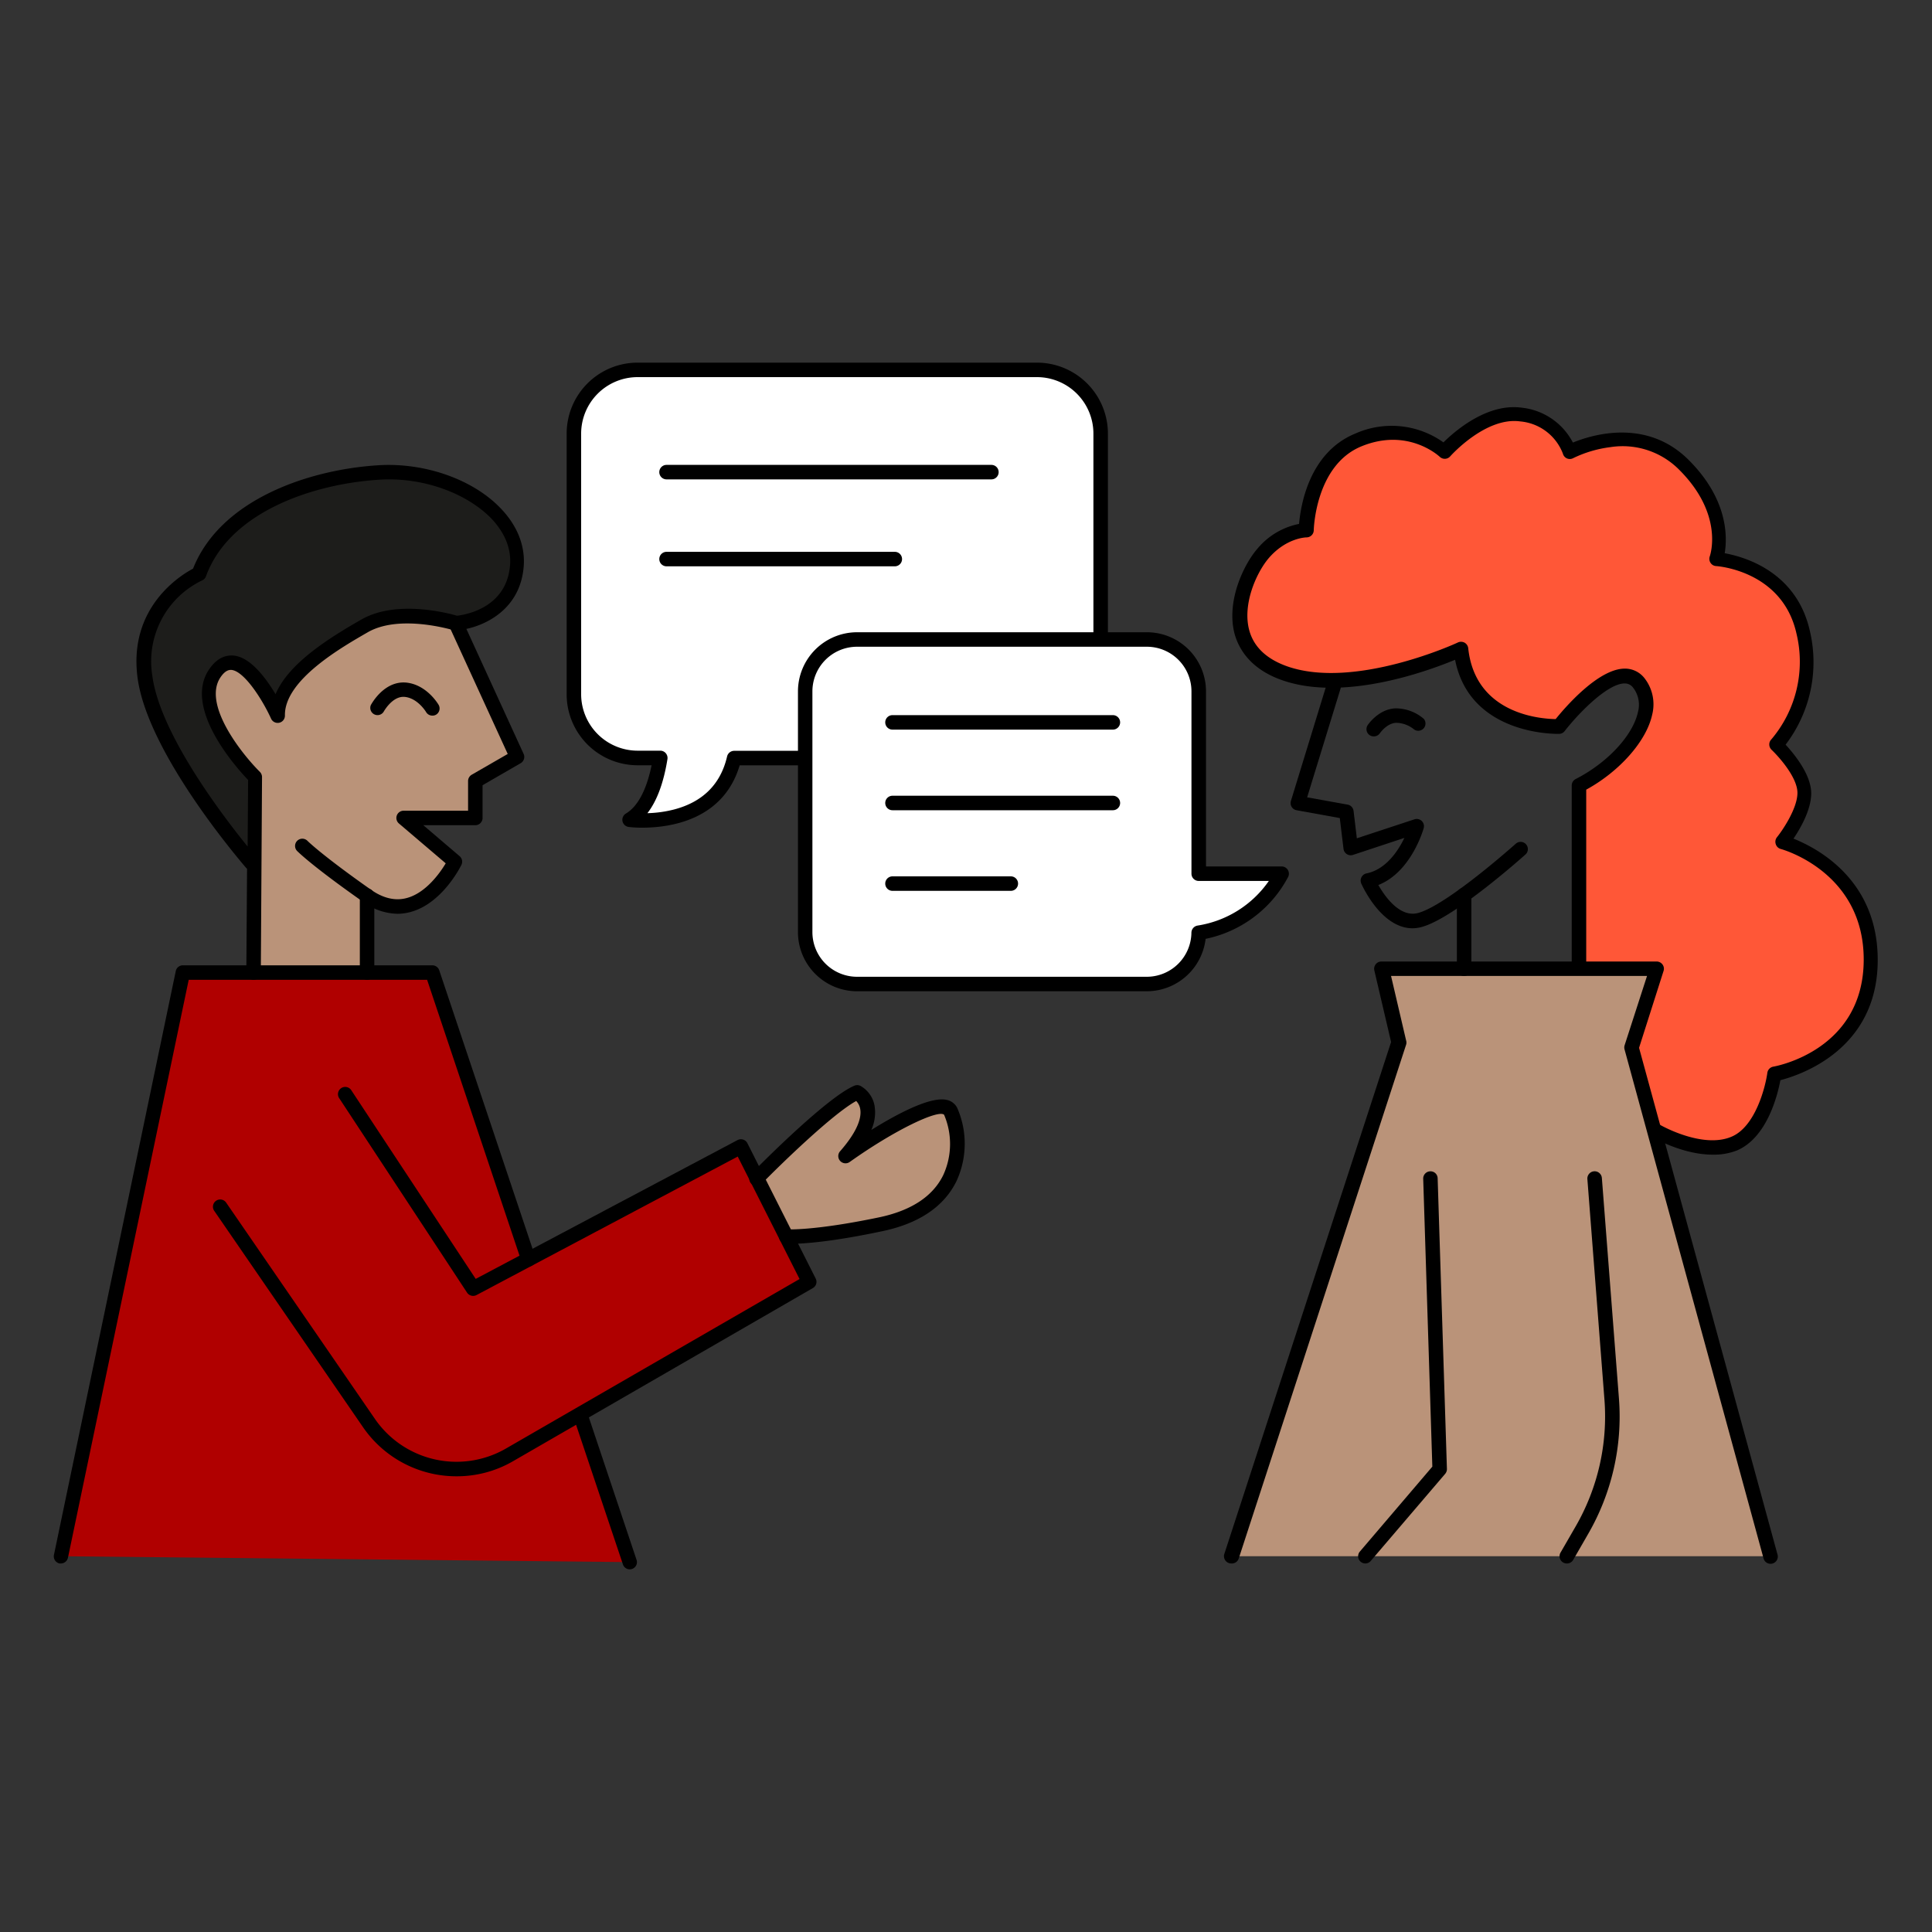 <svg xmlns="http://www.w3.org/2000/svg" xmlns:xlink="http://www.w3.org/1999/xlink" viewBox="0 0 400 400"><rect x="0" y="0" width="400" height="400" fill="#333333" stroke="none"/><defs><style>.cls-1{fill:none;}.cls-2{fill:#b00000;}.cls-3{fill:#ba9379;}.cls-4{fill:#1d1d1b;}.cls-5{fill:#fff;}.cls-6{fill:#ff5737;}.cls-7{clip-path:url(#clip-path);}.cls-8{clip-path:url(#clip-path-2);}.cls-9{clip-path:url(#clip-path-3);}.cls-10{clip-path:url(#clip-path-4);}.cls-11{clip-path:url(#clip-path-5);}.cls-12{clip-path:url(#clip-path-6);}.cls-13{clip-path:url(#clip-path-7);}.cls-14{clip-path:url(#clip-path-8);}.cls-15{clip-path:url(#clip-path-9);}.cls-16{clip-path:url(#clip-path-10);}.cls-17{clip-path:url(#clip-path-11);}.cls-18{clip-path:url(#clip-path-12);}.cls-19{clip-path:url(#clip-path-13);}.cls-20{clip-path:url(#clip-path-14);}.cls-21{clip-path:url(#clip-path-15);}.cls-22{clip-path:url(#clip-path-16);}.cls-23{clip-path:url(#clip-path-17);}</style><clipPath id="clip-path"><rect class="cls-1" x="704.96" y="291.78" width="78" height="78"/></clipPath><clipPath id="clip-path-2"><rect class="cls-1" x="782.96" y="291.78" width="78" height="78"/></clipPath><clipPath id="clip-path-3"><rect class="cls-1" x="704.96" y="213.78" width="78" height="78"/></clipPath><clipPath id="clip-path-4"><rect class="cls-1" x="626.96" y="213.78" width="78" height="78"/></clipPath><clipPath id="clip-path-5"><rect class="cls-1" x="626.96" y="291.78" width="78" height="78"/></clipPath><clipPath id="clip-path-6"><rect class="cls-1" x="782.96" y="213.78" width="78" height="78"/></clipPath><clipPath id="clip-path-7"><rect class="cls-1" x="626.96" y="-20.22" width="78" height="78"/></clipPath><clipPath id="clip-path-8"><rect class="cls-1" x="626.96" y="-98.22" width="78" height="78"/></clipPath><clipPath id="clip-path-9"><rect class="cls-1" x="626.96" y="57.78" width="78" height="78"/></clipPath><clipPath id="clip-path-10"><rect class="cls-1" x="704.96" y="-20.22" width="78" height="78"/></clipPath><clipPath id="clip-path-11"><rect class="cls-1" x="860.96" y="-20.22" width="78" height="78"/></clipPath><clipPath id="clip-path-12"><rect class="cls-1" x="704.96" y="57.78" width="78" height="78"/></clipPath><clipPath id="clip-path-13"><rect class="cls-1" x="782.96" y="57.78" width="78" height="78"/></clipPath><clipPath id="clip-path-14"><rect class="cls-1" x="860.96" y="57.78" width="78" height="78"/></clipPath><clipPath id="clip-path-15"><rect class="cls-1" x="860.96" y="-98.22" width="78" height="78"/></clipPath><clipPath id="clip-path-16"><rect class="cls-1" x="782.96" y="-20.22" width="78" height="78"/></clipPath><clipPath id="clip-path-17"><rect class="cls-1" x="860.96" y="213.78" width="78" height="78"/></clipPath></defs><g id="Layer_4" data-name="Layer 4"><polygon class="cls-2" points="153.4 237.41 167.53 265.4 119.47 293.14 130.4 323.42 12.64 322.2 37.85 201.36 89.51 201.36 109.4 260.73 153.4 237.41"/><path class="cls-3" d="M156.71,244s12.75-13.16,20.77-17.79c0,0,4.49,5-.94,11.38,0,0,14.33-9.36,19.54-7.89,0,0,8.31,17.45-9.57,22.66-16.23,4.72-24.08,3.69-24.08,3.69Z"/><path class="cls-3" d="M75.87,201.43,76,185.9s6.46,4.7,12.49-.47,5.75-7,5.75-7l-10-8.52,13.93-.53.3-7.24,8.64-5.39L94.5,129.32s-12.09-4.06-21.29,1.59a69.51,69.51,0,0,0-15.95,14.22s-6.79-10.48-11.57-7.1-1.82,11,.69,14.65,6.52,8.55,6.52,8.55l-.36,40.13Z"/><path class="cls-4" d="M51.6,178.09l1.3-16.86s-13.11-13.81-8.71-21.65,13.41,7.77,13.41,7.77,1.22-8,12.21-14.36,13.61-5.85,19.7-4.76,12.77.36,15-4.31,6-14.87-9.69-23.06S56.9,102,49.07,108s-7.87,10.78-7.87,10.78A20.48,20.48,0,0,0,30,140.06C31.77,155.62,51.6,178.09,51.6,178.09Z"/><path class="cls-5" d="M132,170.13s4.68-6.45,4.6-12.89c0,0-12,1.78-15.31-5.78a29.16,29.16,0,0,1-2.52-14V89.12s.11-11.57,14-12.05S216,76.58,216,76.58,228,78.84,227.65,89.44s-.34,43-.34,43l-51.35.32s-7.45,1-9.24,10.05-.47,13.56-.47,13.56l-14.67.72S149.91,170.53,132,170.13Z"/><path class="cls-5" d="M264.83,180.59H248.52V143.73a11.37,11.37,0,0,0-11.34-11.33H178.87a11.37,11.37,0,0,0-11.34,11.33V192a11.37,11.37,0,0,0,11.34,11.34h58.31a11.37,11.37,0,0,0,11.27-10.11C260.51,191.46,264.83,180.59,264.83,180.59Z"/><path class="cls-6" d="M322.81,150.39s-17.49,1.62-20.32-16c0,0-18.86,9.3-32.64,6s-14-11.84-11.69-19.59c2.89-9.7,12.33-11.36,12.33-11.36s.93-15.32,10.76-18.31A21.28,21.28,0,0,1,298.34,93s7.41-7.13,16.55-7.13S325,93.57,325,93.57s14.87-7.46,23.74,2.7,6.65,19.48,6.65,19.48,14.4.14,17.4,14S368,154.37,368,154.37s5.65,3.71,5.47,9.3-4,10.77-4,10.77,21.15,7.14,17.76,26.92-20.67,21-20.67,21-1.43,14.64-9.7,15.05-14.74-4.67-14.74-4.67L338,216.42l4.52-15.76L326.91,200l.53-37.79s18.66-9.19,12.37-20.62C335.42,133.61,322.81,150.39,322.81,150.39Z"/><polygon class="cls-3" points="286.74 200.56 342.48 200.66 337.95 216.42 366.56 322.2 254.28 322.2 289.26 215.95 286.74 200.56"/></g><g id="Layer_1" data-name="Layer 1"><path d="M52.54,202.86h0A1.5,1.5,0,0,1,51,201.35l.15-21.48a1.94,1.94,0,0,1-.21-.2c-.83-1-20.42-23.64-22.47-39.42-1.88-14.47,8.82-21.1,11.5-22.52,5.71-14.43,24.21-20.56,38.47-21.41,9.42-.56,19.25,2.85,25,8.7,3.56,3.6,5.28,7.78,5,12.09-.69,9.93-9.5,13.12-14.06,13.42a1.41,1.41,0,0,1-.54-.07c-.11,0-11-3.37-17.66.42-5.19,3-17.33,9.85-17.19,17.26a1.5,1.5,0,0,1-2.87.64c-1.82-4-5.57-9.84-8.2-10.08-.28,0-1.14-.11-2.23,1.47-3.91,5.64,4.53,16.09,8.12,19.64a1.56,1.56,0,0,1,.44,1.08L54,201.37A1.49,1.49,0,0,1,52.54,202.86Zm28-103.61q-.94,0-1.89.06c-13.54.81-31.1,6.54-36,20a1.49,1.49,0,0,1-.81.86,18.58,18.58,0,0,0-10.31,19.69c1.55,12,14.64,29.13,19.74,35.41l.1-13.79c-2.47-2.57-13.62-15-8-23,1.72-2.49,3.64-2.87,5-2.75,3.49.32,6.7,4.69,8.68,8,2.56-6.09,10.25-11.19,17.82-15.49,7.21-4.1,17.79-1.33,19.74-.76,1.64-.18,10.37-1.56,11-10.6.3-4.34-2.08-7.71-4.13-9.78C96.56,102.25,88.54,99.25,80.55,99.25Z"/><path d="M82.28,189.19a12.43,12.43,0,0,1-7.19-2.53c-10.67-7.5-13.49-10.39-13.61-10.51a1.5,1.5,0,0,1,2.16-2.08s2.84,2.87,13.17,10.14c2.5,1.76,5,2.34,7.31,1.74,4-1,7-5.25,8.16-7.21l-9.69-8.25a1.5,1.5,0,0,1,1-2.64H96.91V161.7a1.52,1.52,0,0,1,.75-1.3l7.46-4.3L93,129.65a1.5,1.5,0,0,1,2.73-1.25l12.68,27.69a1.5,1.5,0,0,1-.61,1.92l-7.89,4.56v6.78a1.5,1.5,0,0,1-1.5,1.5H87.64l7.52,6.41a1.5,1.5,0,0,1,.37,1.8c-.16.33-4,8.08-10.65,9.79A10.55,10.55,0,0,1,82.28,189.19Z"/><path d="M76,202.86a1.5,1.5,0,0,1-1.5-1.5V185.43a1.5,1.5,0,0,1,3,0v15.93A1.5,1.5,0,0,1,76,202.86Z"/><path d="M89.51,148.16a1.48,1.48,0,0,1-1.3-.75s-1.74-2.91-4.48-3.13c-2.52-.18-4.28,3.05-4.3,3.08A1.5,1.5,0,0,1,76.77,146c.11-.21,2.67-5,7.2-4.69,4.32.35,6.74,4.45,6.84,4.62a1.5,1.5,0,0,1-.55,2.05A1.46,1.46,0,0,1,89.51,148.16Z"/><path d="M12.64,323.7l-.31,0a1.5,1.5,0,0,1-1.16-1.78L36.39,201.06a1.49,1.49,0,0,1,1.46-1.2H89.51a1.5,1.5,0,0,1,1.42,1l19.89,59.36a1.5,1.5,0,0,1-2.84,1L88.43,202.86H39.07l-25,119.65A1.51,1.51,0,0,1,12.64,323.7Z"/><path d="M130.4,324.92a1.5,1.5,0,0,1-1.42-1L119,294.18a1.5,1.5,0,1,1,2.84-.95l9.95,29.71a1.49,1.49,0,0,1-.94,1.9A1.61,1.61,0,0,1,130.4,324.92Z"/><path d="M94.56,305.65A23.46,23.46,0,0,1,75.2,295.54L44.38,250.73a1.5,1.5,0,1,1,2.47-1.7l30.82,44.81a20.5,20.5,0,0,0,27,6.11l60.87-35.14-12.8-25.36L98.69,268.11a1.51,1.51,0,0,1-2-.5L70.27,227.43a1.5,1.5,0,1,1,2.5-1.65l25.72,39,54.21-28.74a1.55,1.55,0,0,1,1.16-.1,1.49,1.49,0,0,1,.88.75l14.13,28a1.49,1.49,0,0,1-.59,2l-62.1,35.86A23.14,23.14,0,0,1,94.56,305.65Z"/><path d="M163.66,257.52a9.77,9.77,0,0,1-1,0,1.5,1.5,0,1,1,.24-3s5.43.36,19-2.46c6.71-1.39,11.21-4.33,13.38-8.75a15.42,15.42,0,0,0,.18-12.52c-1.19-1.08-10,3-19.53,9.78a1.5,1.5,0,0,1-2-2.21c3.93-4.49,4.44-7.23,4.17-8.75a3.15,3.15,0,0,0-.83-1.66C172.42,230.59,161.7,241,157.78,245a1.5,1.5,0,1,1-2.14-2.09c.62-.64,15.36-15.66,21.26-18.13a1.5,1.5,0,0,1,1.26.05,5.91,5.91,0,0,1,2.91,4.12,8.76,8.76,0,0,1-.68,5c5.28-3.29,12.34-7.06,15.7-6.21a3.12,3.12,0,0,1,2.1,1.66,18.46,18.46,0,0,1-.17,15.16c-2.6,5.29-7.81,8.79-15.47,10.37C171.6,257.25,165.81,257.52,163.66,257.52Z"/><path d="M133,171.36a22.92,22.92,0,0,1-2.86-.15,1.5,1.5,0,0,1-.56-2.77c3-1.79,4.53-6.14,5.33-10H132a14.7,14.7,0,0,1-14.68-14.69v-54A14.7,14.7,0,0,1,132,75.08h82.7a14.7,14.7,0,0,1,14.68,14.69V132a1.5,1.5,0,0,1-3,0V89.77a11.7,11.7,0,0,0-11.68-11.69H132a11.7,11.7,0,0,0-11.68,11.69v54A11.7,11.7,0,0,0,132,155.42h4.7a1.5,1.5,0,0,1,1.14.52,1.53,1.53,0,0,1,.35,1.21c-.79,4.92-2.18,8.67-4.15,11.21a24.71,24.71,0,0,0,5.5-.76c6-1.57,9.68-5.28,11-11a1.51,1.51,0,0,1,1.46-1.15h14.26a1.5,1.5,0,0,1,0,3H153.14C149.72,170,138.33,171.36,133,171.36Z"/><path d="M237.44,205.23h-60A12.25,12.25,0,0,1,165.21,193V143.13a12.25,12.25,0,0,1,12.24-12.23h60a12.25,12.25,0,0,1,12.24,12.23v36.26h15.67a1.5,1.5,0,0,1,1.35,2.14,25,25,0,0,1-17.1,12.85A12.29,12.29,0,0,1,237.44,205.23Zm-60-71.33a9.25,9.25,0,0,0-9.24,9.23V193a9.25,9.25,0,0,0,9.24,9.23h60a9.25,9.25,0,0,0,9.23-9.13,1.52,1.52,0,0,1,1.27-1.47,22.06,22.06,0,0,0,14.76-9.24H248.18a1.5,1.5,0,0,1-1.5-1.5V143.13a9.24,9.24,0,0,0-9.24-9.23Z"/><path d="M205.28,99.25H138a1.5,1.5,0,0,1,0-3h67.26a1.5,1.5,0,0,1,0,3Z"/><path d="M230.41,151.06H184.78a1.5,1.5,0,0,1,0-3h45.63a1.5,1.5,0,1,1,0,3Z"/><path d="M230.41,167.75H184.78a1.5,1.5,0,1,1,0-3h45.63a1.5,1.5,0,0,1,0,3Z"/><path d="M209.28,184.44h-24.5a1.5,1.5,0,0,1,0-3h24.5a1.5,1.5,0,1,1,0,3Z"/><path d="M185.28,117.25H138a1.5,1.5,0,0,1,0-3h47.26a1.5,1.5,0,0,1,0,3Z"/><path d="M292.45,192.19c-6.48,0-10.44-8.87-10.62-9.28a1.52,1.52,0,0,1,1.08-2.08c4-.8,6.55-4.63,7.85-7.35L280.12,177a1.5,1.5,0,0,1-1.27-.16,1.52,1.52,0,0,1-.69-1.09l-.77-6.38-8.95-1.62a1.5,1.5,0,0,1-1.17-1.92l7.67-25a1.5,1.5,0,1,1,2.87.88l-7.18,23.37,8.39,1.51a1.5,1.5,0,0,1,1.22,1.3l.68,5.67,11.93-3.93a1.5,1.5,0,0,1,1.91,1.83c-.11.4-2.62,9.11-9.39,11.77,1.4,2.45,4.53,6.89,8.35,5.76,6.15-1.8,20-14.23,20.17-14.36a1.5,1.5,0,0,1,2,2.23c-.59.53-14.54,13-21.33,15A7.33,7.33,0,0,1,292.45,192.19Z"/><path d="M354.58,239.06c-6.1,0-12-3.37-12.34-3.55a1.5,1.5,0,0,1,1.5-2.6c.08.05,8.75,5,14.76,2.43,4.92-2.07,7-10.24,7.41-13.22a1.51,1.51,0,0,1,1.23-1.28c.76-.13,18.55-3.47,18.72-21.91s-17-23.12-17.21-23.17a1.49,1.49,0,0,1-1-1,1.51,1.51,0,0,1,.25-1.42c1.16-1.44,4.19-5.9,4.24-9.12s-3.85-7.55-5.37-9a1.56,1.56,0,0,1-.46-1.06,1.48,1.48,0,0,1,.42-1.07,24.85,24.85,0,0,0,5.19-22c-2.95-13-16.47-13.88-16.6-13.89a1.46,1.46,0,0,1-1.17-.67,1.51,1.51,0,0,1-.16-1.34c.12-.34,2.91-8.69-6.3-17.9a16.48,16.48,0,0,0-14.3-4.71,24.65,24.65,0,0,0-7.67,2.27,1.48,1.48,0,0,1-1.28.07,1.49,1.49,0,0,1-.86-1,10.42,10.42,0,0,0-8.83-6.67c-7.18-1-14.43,7.15-14.5,7.23a1.49,1.49,0,0,1-1.06.51,1.52,1.52,0,0,1-1.1-.41c-.27-.25-6.67-6.09-16.22-2.17S272,109.65,272,109.78a1.5,1.5,0,0,1-1.5,1.48c-.16,0-4.24.11-7.85,4.33-2.54,3-5.47,9.56-4,14.92.95,3.48,3.65,6,8,7.5,14,4.78,35-4.88,35.2-5a1.56,1.56,0,0,1,1.38.05,1.51,1.51,0,0,1,.75,1.15c1.46,13.61,14.87,14.62,18.1,14.67,1.94-2.41,8.82-10.42,14.29-10.45h0a5.11,5.11,0,0,1,4.12,2,8.78,8.78,0,0,1,1.57,7.56c-1.19,5.45-6.74,11.72-13.65,15.5v35.95a1.5,1.5,0,0,1-3,0V162.62a1.49,1.49,0,0,1,.82-1.33c6.54-3.34,11.84-9,12.9-13.9a5.76,5.76,0,0,0-1-5,2.13,2.13,0,0,0-1.78-.89c-3.48,0-9.45,6.06-12.4,9.86a1.47,1.47,0,0,1-1.13.58c-.19,0-18.44.53-21.56-15.34-5.62,2.33-22.85,8.66-35.62,4.29-6.69-2.28-9.1-6.45-10-9.54-1.85-6.78,1.85-14.43,4.62-17.66a15,15,0,0,1,8.7-5.22c.33-3.84,2.08-14.78,11.63-18.7a18.49,18.49,0,0,1,18.26,1.82c2.45-2.42,9.06-8.13,16.15-7.19a13.55,13.55,0,0,1,10.65,7.23c4-1.64,15.3-5.1,24,3.63,8.12,8.12,8,15.89,7.43,19.28,4.24.77,14.85,3.88,17.61,16a28.12,28.12,0,0,1-5,23.63c1.82,2,5.37,6.28,5.3,10.21-.06,3.36-2.23,7.12-3.67,9.25,5,2,17.59,8.6,17.44,25.41-.16,18.21-15.87,23.49-20.15,24.6-.57,3.06-2.75,11.9-9,14.55A13.09,13.09,0,0,1,354.58,239.06Z"/><path d="M303.13,202.06a1.5,1.5,0,0,1-1.5-1.5V185.28a1.5,1.5,0,1,1,3,0v15.28A1.5,1.5,0,0,1,303.13,202.06Z"/><path d="M284.41,152.46a1.47,1.47,0,0,1-.83-.25,1.5,1.5,0,0,1-.42-2.07c.09-.14,2.25-3.32,5.72-3.48a8.93,8.93,0,0,1,5.9,2.17,1.5,1.5,0,0,1-2,2.2,6,6,0,0,0-3.73-1.38c-1.94.09-3.35,2.14-3.36,2.16A1.52,1.52,0,0,1,284.41,152.46Z"/><path d="M254.94,323.7a1.47,1.47,0,0,1-.46-.07,1.5,1.5,0,0,1-1-1.89l34.53-106-3.47-14.83a1.5,1.5,0,0,1,.29-1.27,1.48,1.48,0,0,1,1.17-.57h57a1.52,1.52,0,0,1,1.21.62,1.48,1.48,0,0,1,.21,1.34l-5.07,15.91L368,321.8a1.5,1.5,0,1,1-2.89.79l-28.76-105.3a1.53,1.53,0,0,1,0-.85L341,202.06h-53l3.13,13.4a1.45,1.45,0,0,1,0,.8l-34.66,106.4A1.5,1.5,0,0,1,254.94,323.7Z"/><path d="M282.71,323.7a1.52,1.52,0,0,1-1-.36,1.49,1.49,0,0,1-.16-2.11l15-17.58-1.89-59.6a1.49,1.49,0,0,1,1.45-1.54,1.47,1.47,0,0,1,1.54,1.45l1.92,60.18a1.52,1.52,0,0,1-.36,1l-15.38,18A1.5,1.5,0,0,1,282.71,323.7Z"/><path d="M324.39,323.7a1.46,1.46,0,0,1-.75-.2,1.5,1.5,0,0,1-.55-2.05l3.09-5.35a45.54,45.54,0,0,0,6-26.37l-3.53-45.61a1.5,1.5,0,0,1,3-.23l3.53,45.6a48.56,48.56,0,0,1-6.38,28.11L325.69,323A1.5,1.5,0,0,1,324.39,323.7Z"/><rect class="cls-1" width="400" height="400"/></g></svg>